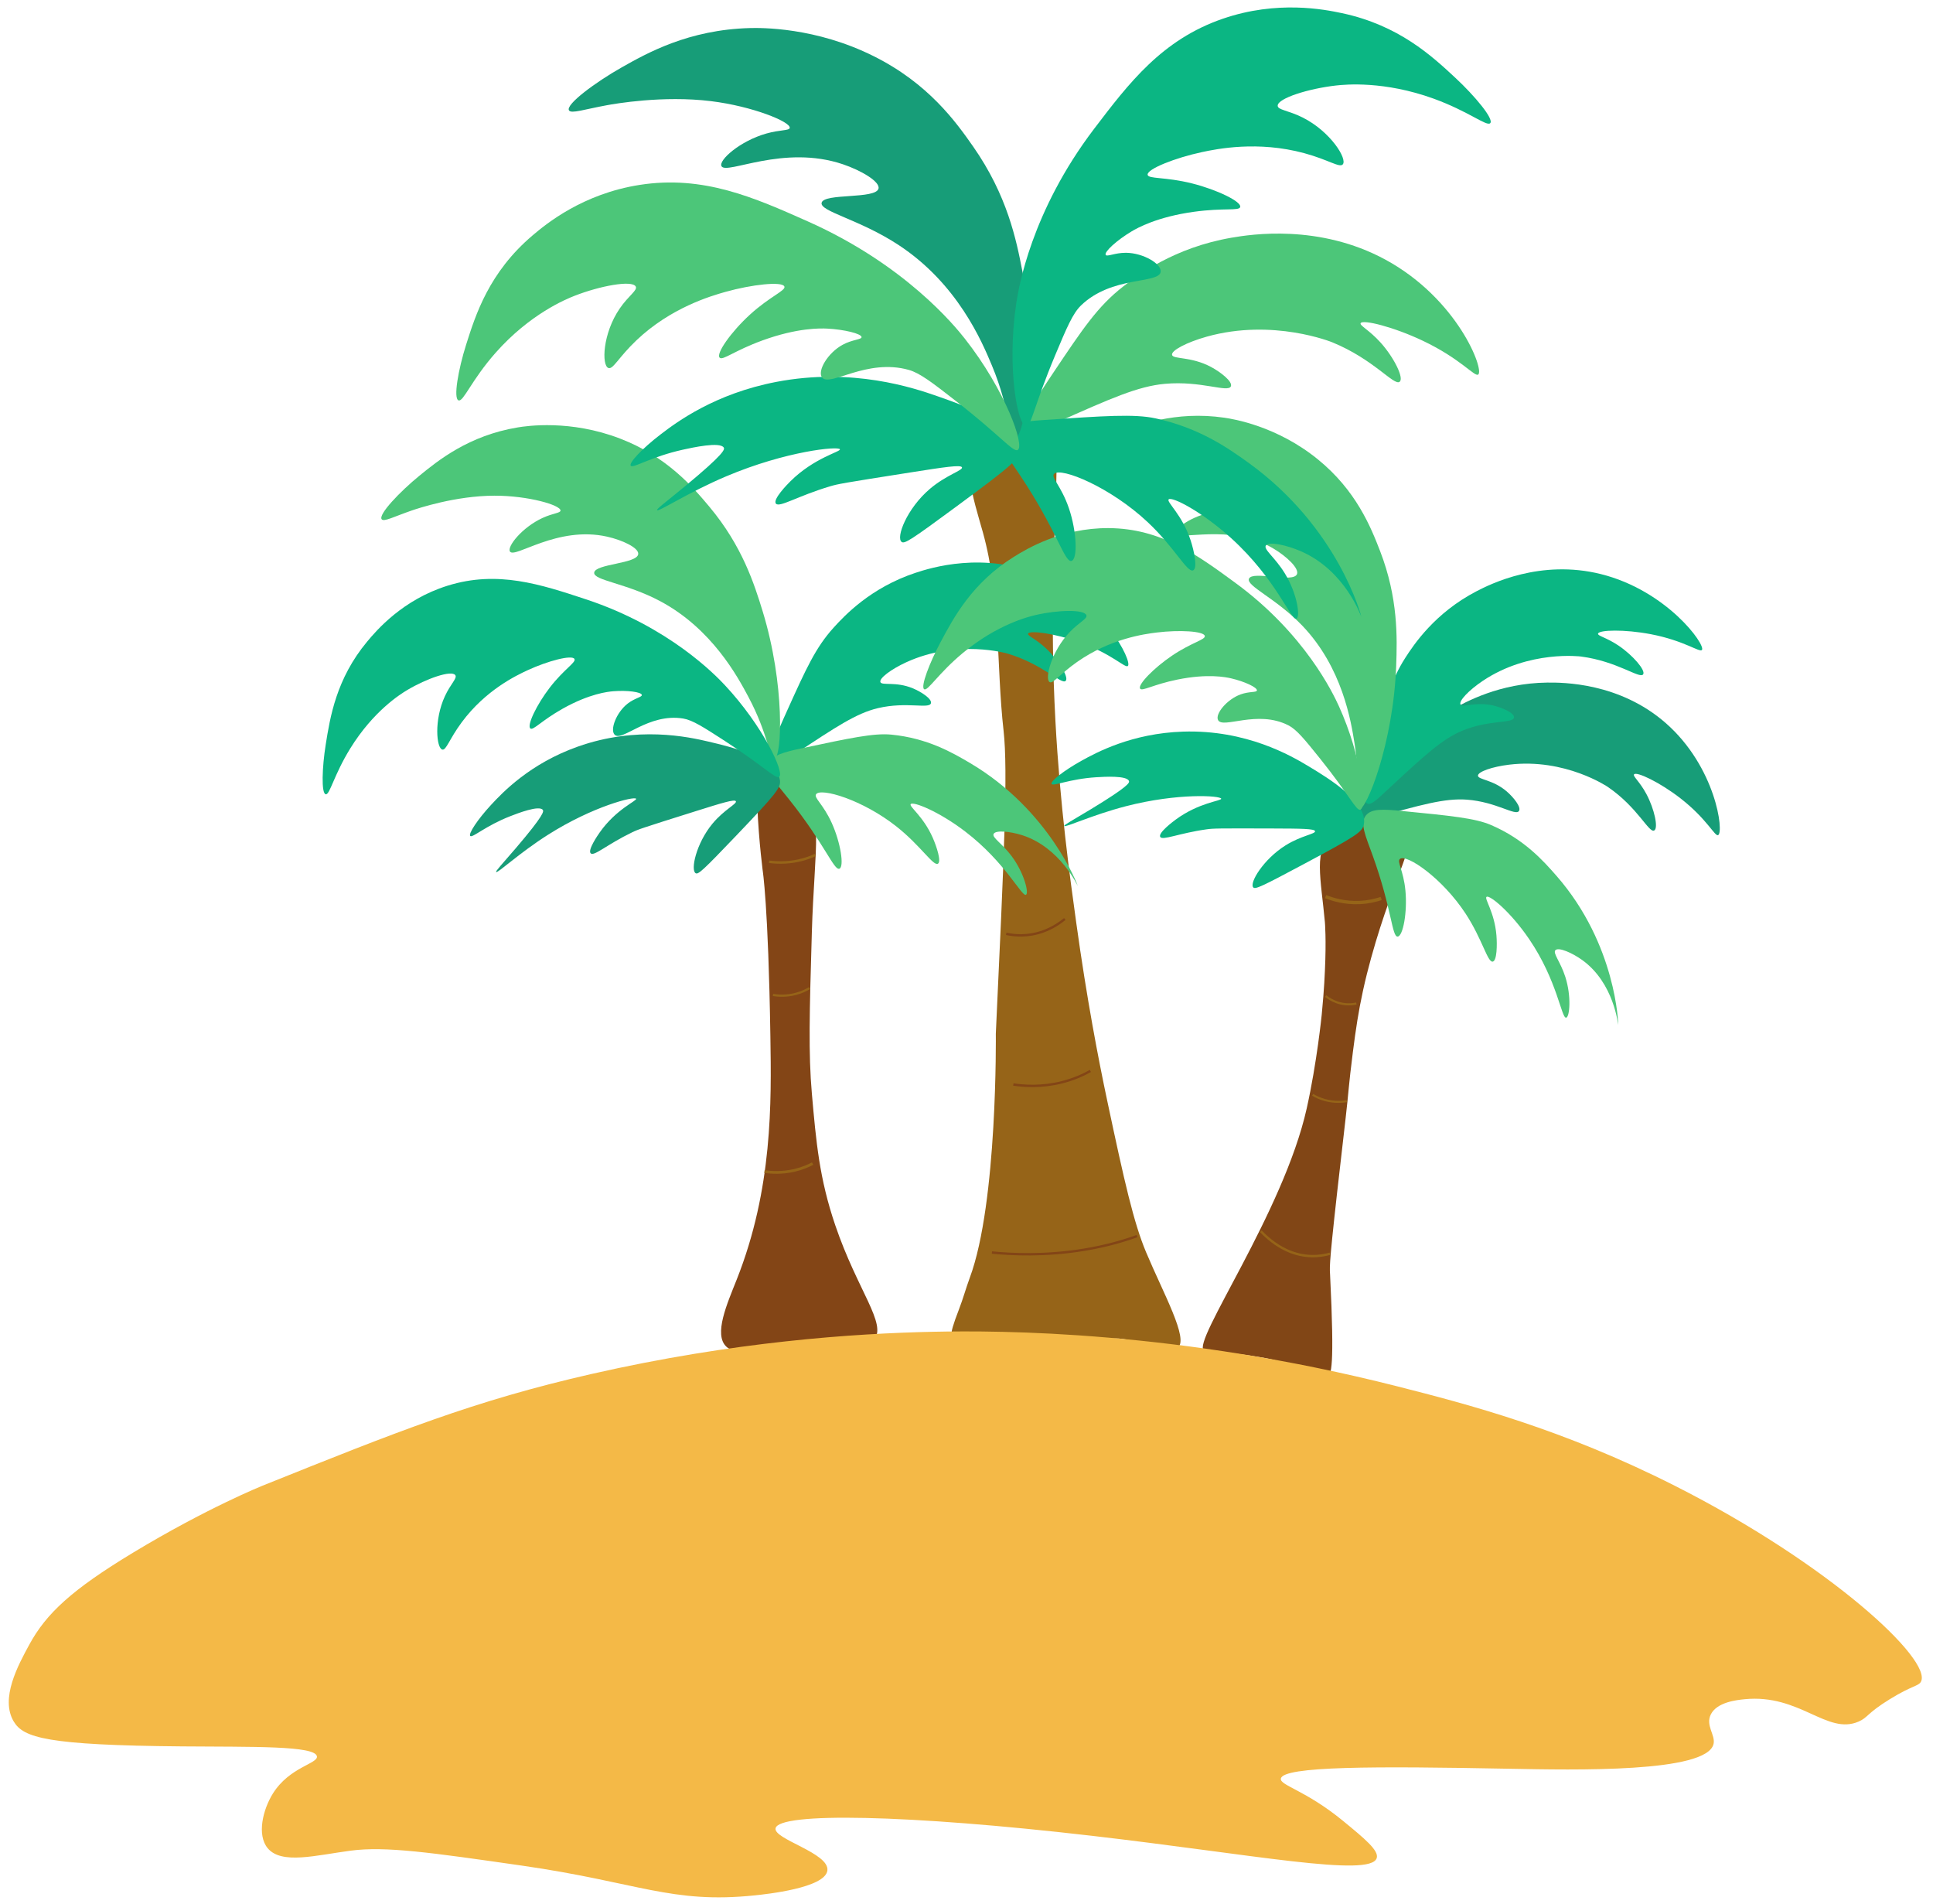 <?xml version="1.0" encoding="UTF-8"?><svg xmlns="http://www.w3.org/2000/svg" xmlns:xlink="http://www.w3.org/1999/xlink" height="3255.4" preserveAspectRatio="xMidYMid meet" version="1.0" viewBox="349.3 431.5 3305.5 3255.4" width="3305.5" zoomAndPan="magnify"><g><g id="change1_1"><path d="M2628.2,1850.9c-15.9,17.03-21.98,38.16-21.85,63.18c0.14,26.45,5.35,58.02,8.56,93.88 c0,0,2.6,29.06,0.02,83.39c0,0-1.04,30.43-5.44,75.02c0,0-8.22,82.14-25.6,159.96c-39.77,178.06-197.01,398.9-175.86,414.18 c0.99,0.72,1.08,0.05,18.34,1.5c12.65,1.06,21.7,2.72,33.18,3.62c3.93,0.31,19.54,1.99,50.84,7.29 c65.13,11.01,90.2,44.28,109.09,32.47c5.97-3.73,12.32-12.59,4.3-174.64c-0.31-6.28-0.3-5.19-0.35-6.93 c-0.36-14.72,2.14-46.96,26.93-260.5c5.27-45.39,4.85-53.79,12.39-113c5.07-39.79,9.65-69.84,17.24-104.72 c4.57-21.01,9.21-39.09,13.91-56.09c41.32-149.51,83.29-202.08,60.33-231.5C2732.13,1809.69,2660.6,1816.2,2628.2,1850.9z" fill="#814616"/></g><g id="change2_1"><path d="M2025.59,1158.98c-37.38,53.91-11.74,124.57,4.43,182.53c30.66,109.91,22.71,226.49,35.45,339.59 c7.68,68.21,0.69,218.1-13.29,517.88c0,0,3.29,288.39-44.43,416.81c-6.61,17.8-11.57,36.2-18.43,53.9 c-10.16,26.2-14.06,39.79-12.46,42.92c7,13.66,47.5,8.2,83.41,3.35c8.58-1.16,15.24-2.36,26.43-2.8 c11.55-0.46,19.36,0.23,45.54,2.99c37.48,3.96,38.23,4.36,48.45,4.95c16.15,0.93,28.61,1.11,38.94,0.96 c26.89-0.39,32.32-3.54,49.22-1.47c12.49,1.53,15.19,3.8,31.38,7.99c31.3,8.1,54.5,14.1,63.29,7.01 c18.75-15.11-24.67-92.43-54.34-163.07c-21.19-50.46-36.94-119.81-66.46-258.94c-15.21-71.68-34.85-173.52-53.17-305.64 c-10.7-77.12-27.65-199.4-35.45-343.84c-19.04-352.75,32.99-533.41-31.02-556.08C2091.55,1096.87,2046.29,1129.12,2025.59,1158.98z" fill="#966418"/></g><g id="change3_1"><path d="M1653.39,1770.25c-7.93,5.96-11.51,17.43-6.44,83.51c2.1,27.35,4.59,49.82,6.44,65.06 c0,0,9.76,58.9,13.29,284.41c1.77,112.96,4.08,260.57-57.6,416c-16.3,41.06-39.84,93.82-17.72,114.61 c17.73,16.66,47.56-3.47,124.07-8.49c84.7-5.56,113.02,15.53,128.52-3.07c22.66-27.19-28.19-83.79-66.48-196.44 c-27.01-79.44-32.59-141.93-39.88-224.98c-5.95-67.86-4.05-138.14,0-275.92c4.22-143.65,22.55-215.32-22.16-246.21 C1697.16,1766.12,1667.74,1759.46,1653.39,1770.25z" fill="#834516"/></g><g id="change4_1"><path d="M1668.73,1739.89c-11.75-7.78,9.31-55.12,26.59-93.39c32.55-72.09,48.82-108.14,79.76-142.2 c18.12-19.95,62.79-67.92,139.58-93.39c25.63-8.5,117.21-37.36,214.9,4.25c106.46,45.35,156.6,147.31,148.44,154.94 c-4.52,4.22-26.93-20.48-81.97-40.33c-42.64-15.37-86.27-21.13-88.62-14.86c-1.4,3.74,13.09,8.61,31.02,25.47 c21.37,20.1,39.04,49.18,33.23,55.18c-7.05,7.28-39.42-28.93-99.7-46.69c0,0-85.46-25.19-172.81,14.86 c-26.26,12.04-46.75,27.55-44.31,33.96c2.46,6.46,26.25-1.47,55.39,10.61c14.4,5.97,32.98,18.03,31.02,25.47 c-2.75,10.4-41.68-3.18-90.84,8.49c-36.55,8.68-71.63,31.96-141.79,78.53C1687.01,1735.13,1674.9,1743.98,1668.73,1739.89z" fill="#0bb683"/></g><g id="change5_1"><path d="M1665.13,1736.29c5.17-13.71,23.88-18.76,55.39-25.47c82.07-17.49,123.11-26.23,152.87-23.35 c61.71,5.97,104.84,30.88,135.14,48.82c136.15,80.59,184.16,209.95,183.89,210.12c-0.2,0.12-30.08-66.26-95.27-87.02 c-20.14-6.41-45.39-9.03-48.74-2.12c-3.06,6.31,14.43,15.87,31.02,38.2c21.32,28.7,29.65,62.99,24.37,65.8 c-7.29,3.88-34.86-55.36-104.13-108.25c-45.13-34.45-89.12-51.84-93.05-46.69c-3.15,4.13,21.36,20.39,37.66,57.31 c6.75,15.28,15.15,41.02,8.86,44.57c-7.84,4.43-29.41-30.87-70.9-63.67c-57.94-45.82-129.21-66.59-137.36-55.18 c-4.29,6,11.92,16.61,26.59,48.82c15.35,33.71,21.73,75.08,13.29,78.53c-9.22,3.77-25.1-42.22-86.4-118.86 C1675.64,1769.43,1659.08,1752.33,1665.13,1736.29z" fill="#4cc679"/></g><g id="change5_2"><path d="M1002.03,1319.32c-6.32-8.03,31.35-47.45,64.25-74.29c31.95-26.06,84.5-68.93,168.38-82.78 c15.37-2.54,89.77-13.67,175.02,19.1c79.84,30.69,124.39,82.66,152.87,116.73c55.98,66.97,76.56,131.73,90.84,178.29 c38.65,126.05,33.24,250.74,19.94,252.57c-7.87,1.08-10.08-41.98-44.31-106.12c-17.94-33.62-61.97-116.13-150.65-163.43 c-58.37-31.14-114.31-35.4-112.99-48.82c1.49-15.2,73.78-15.09,75.33-31.84c0.98-10.63-26.92-23.82-53.17-29.71 c-85.36-19.16-157.8,37.89-166.16,25.47c-5.53-8.21,20.68-41.27,55.39-57.31c18.35-8.48,30.79-8.37,31.02-12.73 c0.47-9.26-54.85-25.57-112.99-25.47c-66.86,0.12-131.54,21.94-141.79,25.47C1022.98,1314.8,1005.81,1324.11,1002.03,1319.32z" fill="#4cc679"/></g><g id="change6_1"><path d="M1682.97,1765.29c-5.49-38.36-83.96-56.86-121.85-65.8c-34.45-8.12-122.09-27.56-223.76,8.49 c-81.96,29.06-128.78,78.49-148.44,99.76c-22.93,24.8-39.23,49.53-35.45,53.06c3.86,3.61,26.04-17.4,68.68-33.96 c12.38-4.81,49.3-19.15,55.39-10.61c1.67,2.35,2.48,8.48-46.53,65.8c-23.44,27.41-34.64,38.89-33.23,40.33 c2.49,2.55,38.76-32.04,88.62-63.67c77.21-48.99,148.24-66.32,150.65-61.55c1.77,3.48-33.82,17.39-62.03,57.31 c-3.29,4.65-21.32,30.66-15.51,36.08c5.74,5.36,28.13-15.49,70.9-36.08c10.37-4.99,15.25-6.75,108.56-36.08 c44.38-13.95,66.61-20.85,68.68-16.98c2.33,4.37-20.02,14.29-39.88,38.2c-28.17,33.92-37.96,79.87-28.8,84.9 c4.41,2.42,12.61-4.96,68.68-63.67C1677.66,1787.48,1684.81,1778.12,1682.97,1765.29z" fill="#179d78"/></g><g id="change4_2"><path d="M1681.69,1759.76c-5.78,4.25-26.49-18.42-93.05-61.55c-36.55-23.68-55.14-35.58-70.9-38.2 c-59.87-9.99-104.78,40.56-117.42,27.59c-8.22-8.43,2.83-37.89,22.16-53.06c12.27-9.62,24.85-11.12,24.37-14.86 c-0.66-5.14-25.28-8.28-48.74-6.37c-9.32,0.76-40.84,4.14-86.4,29.71c-36.72,20.61-50.49,37.65-55.39,33.96 c-6.55-4.94,10.77-40.92,33.23-70.04c24.22-31.4,45.34-43.05,42.09-48.82c-4.24-7.51-45.25,3.19-79.76,19.1 c-19.65,9.06-72.09,33.97-112.99,89.14c-21.35,28.79-26.56,48.32-33.23,46.69c-10.02-2.43-14.47-50.43,4.43-91.27 c9.91-21.42,21.61-30.83,17.72-36.08c-6.56-8.86-48.93,5.81-81.97,25.47c-11.82,7.03-57.9,35.79-97.48,99.76 c-28.18,45.55-35.12,79.95-42.09,78.53c-7.83-1.59-6.13-46.45,0-84.9c7.44-46.67,17.94-112.59,70.9-176.16 c16.21-19.46,60.73-71.53,137.36-95.51c85.52-26.77,159.3-2.37,237.06,23.35c141.45,46.78,220.91,129.2,237.06,146.45 C1653.72,1672.23,1691.45,1752.58,1681.69,1759.76z" fill="#0bb683"/></g><g id="change6_2"><path d="M2653.27,1836.45c-8.59-10.93,26.97-49.5,55.96-80.6c54.61-58.59,81.92-87.89,122.48-110.87 c23.76-13.46,81.94-45.5,163.19-46.47c27.12-0.33,123.53-0.06,202.55,68.93c86.11,75.19,100.14,187.1,89.89,191.87 c-5.68,2.64-18.82-27.57-64.52-63.03c-35.4-27.46-74.92-46.1-79.21-40.86c-2.56,3.13,9.59,12.13,21.05,33.54 c13.67,25.53,20.87,58.46,13.38,62.41c-9.08,4.78-27.89-39.36-79.25-74.42c0,0-72.81-49.71-168.89-38.09 c-28.88,3.5-53.43,12.03-53.23,18.85c0.21,6.87,25.4,6.53,49.07,26.8c11.7,10.02,25.37,27.07,21.05,33.54 c-6.03,9.04-38.51-15.61-89-19.38c-37.54-2.8-78.5,8.7-160.4,31.71C2672.19,1837.44,2657.78,1842.18,2653.27,1836.45z" fill="#179d78"/></g><g id="change4_3"><path d="M2687.48,1805.37c-12.92-5.84-0.19-55.83,10.34-96.29c19.85-76.21,29.77-114.32,54.5-152.76 c14.48-22.51,50.4-76.82,121.82-113.93c23.84-12.39,109.29-55.16,212.75-29.36c112.75,28.12,179.57,120.89,172.81,129.69 c-3.74,4.87-30.05-16-87.74-26.99c-44.68-8.51-88.71-7.37-89.96-0.82c-0.75,3.91,14.39,6.45,34.94,20.29 c24.51,16.49,46.89,42.43,42.18,49.26c-5.71,8.29-43.82-22.39-106.31-30.5c0,0-88.6-11.51-167.97,41.64 c-23.86,15.98-41.44,34.48-37.94,40.42c3.52,5.99,25.65-5.55,56.45,1.82c15.22,3.64,35.61,12.64,34.94,20.29 c-0.94,10.69-41.67,3.37-88.18,22.56c-34.59,14.27-65.23,42.72-126.53,99.62C2704.71,1797.81,2694.26,1808.44,2687.48,1805.37z" fill="#0bb683"/></g><g id="change5_3"><path d="M2685.23,1825.42c9.42-11.45,28.83-10.59,60.95-7.44c83.64,8.19,125.46,12.29,152.76,24.01 c56.6,24.31,89.33,60.97,112.19,87.14c102.69,117.59,105.68,254.87,105.37,254.94c-0.23,0.06-6.75-71.96-61.77-111.36 c-17-12.17-40.1-22.28-45.56-16.73c-4.98,5.07,8.47,19.42,16.86,45.62c10.79,33.67,7.41,68.73,1.48,69.8 c-8.19,1.48-14.86-63.06-63.2-134.17c-31.49-46.32-67.52-76.11-72.94-72.41c-4.35,2.97,13.56,25.8,16.88,65.76 c1.38,16.54,0.88,43.51-6.26,44.98c-8.9,1.83-17.75-38.17-46.33-81.84c-39.91-60.98-100.7-102.22-112.2-93.85 c-6.04,4.4,5.85,19.36,9.17,54.36c3.48,36.63-4.08,77.81-13.23,78.54c-9.99,0.8-9.92-47.65-42.89-138.89 C2684.3,1860.04,2674.21,1838.81,2685.23,1825.42z" fill="#4cc679"/></g><g id="change5_4"><path d="M2170.35,1224.41c-3.36-9.53,45.36-35.56,85.42-51.09c38.9-15.08,102.88-39.89,187.03-27.7 c15.42,2.23,89.69,14.14,159.81,70.99c65.67,53.24,90.84,116.01,106.66,156.95c31.09,80.46,29.31,148.14,27.54,196.63 c-4.8,131.3-50.97,247.99-64.19,245.72c-7.82-1.35,4.25-42.89-7.13-114.09c-5.96-37.32-20.6-128.92-89.19-200.59 c-45.15-47.18-96.83-68.12-91.17-80.45c6.42-13.97,74.99,7.96,81.96-7.46c4.43-9.79-17.71-30.74-40.68-44.26 c-74.7-43.96-162.22-11.7-166.07-26.01c-2.55-9.46,33.21-32.92,71.42-37.66c20.21-2.51,31.98,1.35,33.63-2.72 c3.5-8.65-43.64-40.83-98.85-58.29c-63.49-20.08-132.05-18.91-142.94-18.65C2191.72,1226.45,2172.36,1230.1,2170.35,1224.41z" fill="#4cc679"/></g><g id="change4_4"><path d="M2681.47,1841.11c7.41-38.06-60.97-79.32-93.99-99.24c-30.02-18.11-106.79-63.03-215.15-59.52 c-87.34,2.83-148.04,35.59-173.7,49.84c-29.92,16.61-53.52,35.16-51.1,39.65c2.48,4.59,30.44-8.65,76.35-11.49 c13.33-0.82,53.08-3.28,56.06,6.66c0.82,2.73-0.43,8.8-65.8,48.39c-31.27,18.94-45.67,26.44-44.81,28.23 c1.52,3.17,47.33-18.7,105.05-33.66c89.4-23.17,162.5-18.17,163.23-12.91c0.53,3.84-37.82,6.29-77.73,35.65 c-4.65,3.42-30.32,22.65-26.59,29.56c3.69,6.82,31.79-6.2,79.15-12.83c11.49-1.61,16.7-1.8,114.9-1.46 c46.71,0.16,70.08,0.33,70.76,4.63c0.78,4.85-23.7,7.51-50.42,24.21c-37.89,23.68-62.3,64.33-55.27,71.87 c3.38,3.63,13.6-0.9,86.13-39.69C2669.13,1860.57,2678.99,1853.84,2681.47,1841.11z" fill="#0bb683"/></g><g id="change5_5"><path d="M2675.42,1815.88c-6.88,2.29-19.08-25.48-68.05-86.51c-26.89-33.51-40.63-50.42-54.71-57.67 c-53.53-27.56-112.78,6.85-120.51-9.28c-5.03-10.48,15.15-35.11,38.49-43.66c14.81-5.43,27.24-3.05,28.02-6.74 c1.06-5.08-21.26-15.49-44.16-20.76c-9.09-2.09-40.12-8.41-91.78,2.11c-41.63,8.47-60.31,20.48-63.74,15.5 c-4.59-6.66,23.69-35.58,54.59-56.43c33.32-22.48,57.2-27.16,56.01-33.61c-1.55-8.41-43.99-10.63-81.98-5.96 c-21.63,2.66-79.59,10.47-136.56,50.47c-29.73,20.88-41.11,37.83-46.9,34.28c-8.71-5.34,2.87-52.23,34.24-85.27 c16.45-17.33,30.65-22.74,28.69-28.89c-3.31-10.39-48.35-9.26-86.17-0.59c-13.53,3.1-66.73,16.48-125.34,65.23 c-41.73,34.71-59.64,65.26-65.79,61.81c-6.91-3.87,9.47-45.93,27.94-80.57c22.42-42.05,54.08-101.43,125.25-145.77 c21.79-13.57,81.17-49.54,161.79-49.16c89.97,0.42,151.96,45.86,217.29,93.75c118.85,87.12,167.13,189.32,176.78,210.58 C2677.69,1724.36,2687.04,1812.01,2675.42,1815.88z" fill="#4cc679"/></g><g id="change5_6"><path d="M2103.61,1169.61c-13.23-10.53,19.8-60.44,46.81-100.76c50.89-75.95,76.34-113.93,119.47-147.44 c25.26-19.63,87.37-66.66,185.46-83.53c32.75-5.63,149.5-24.06,263.05,37.53c123.74,67.13,169.77,189.21,158.6,196.53 c-6.19,4.05-29.93-27.09-94.46-57.76c-49.98-23.75-102.65-36.86-106.48-30.19c-2.29,3.99,14.76,11.66,34.19,33.31 c23.17,25.82,40.43,61.15,32.39,67c-9.75,7.1-43.98-38.48-115.24-67.61c0,0-101.03-41.3-214.3-9.67 c-34.05,9.51-61.55,23.8-59.53,31.36c2.03,7.62,32.43,2.35,66.35,20.36c16.76,8.9,37.73,25.26,34.19,33.31 c-4.95,11.26-50.66-9.93-112.75-4.32c-46.17,4.17-92.75,24.95-185.92,66.52C2126.77,1167.05,2110.56,1175.13,2103.61,1169.61z" fill="#4cc679"/></g><g id="change4_5"><path d="M2062.14,1169.77c8.43-14.6,32.15-17.41,71.83-20.14c103.36-7.11,155.04-10.67,191.12-2.9 c74.81,16.11,123.95,50.64,158.41,75.4c154.81,111.2,194.07,263.72,193.71,263.87c-0.26,0.11-26.84-78.95-103.67-112.19 c-23.73-10.27-54.32-17.06-59.48-9.81c-4.71,6.62,15.29,20.01,32.25,47.61c21.79,35.46,26.8,75.21,19.9,77.56 c-9.53,3.24-34.36-67.44-111.32-137.37c-50.14-45.55-101.48-71.77-107.08-66.59c-4.5,4.16,23.11,26.15,37.5,70.06 c5.96,18.18,12.36,48.35,4.1,51.38c-10.3,3.77-31.4-39.13-77.32-82.27c-64.13-60.26-148.42-94.44-160.16-82.88 c-6.17,6.08,12.1,20.46,25.2,58.84c13.71,40.17,15.26,87.57,4.38,90.16c-11.89,2.83-24.38-51.22-87.96-146.57 C2069.99,1208.57,2052.28,1186.85,2062.14,1169.77z" fill="#0bb683"/></g><g id="change6_3"><path d="M1322.34,620.29c-6.54-9.98,45.68-48.47,90.12-73.58c43.16-24.38,114.16-64.48,219.18-67.23 c19.24-0.5,112.23-1.66,211.86,48.13c93.3,46.62,140.07,111.74,169.84,154.32c58.51,83.69,73.93,159.52,84.37,213.95 c28.27,147.37,2.68,286.49-13.91,286.51c-9.82,0.02-5.99-48.66-38.24-125.86c-16.91-40.47-58.4-139.79-160.02-206.39 c-66.89-43.85-134.88-57.16-131.22-72.02c4.14-16.83,92.83-5.68,97.27-24.25c2.82-11.78-29.41-30.84-60.73-41.46 c-101.83-34.52-199.38,18.46-207.76,3.25c-5.54-10.06,31.65-43.16,76.67-55.87c23.81-6.72,39.06-4.7,39.99-9.56 c1.99-10.32-63.41-37.07-134.77-45.81c-82.06-10.06-164.74,4.57-177.85,6.97C1348.73,618.42,1326.24,626.25,1322.34,620.29z" fill="#179d78"/></g><g id="change4_6"><path d="M2092.21,1201.43c-0.91-43.89-94.38-76.62-139.52-92.42c-41.03-14.37-145.62-49.55-275.86-24.59 c-104.99,20.12-169.94,68.46-197.3,89.33c-31.9,24.34-55.66,49.61-51.56,54.15c4.19,4.64,34.6-15.56,89.43-27.64 c15.92-3.51,63.4-13.97,69.58-3.47c1.7,2.89,1.76,9.9-67.09,66.75c-32.93,27.19-48.41,38.36-46.91,40.19 c2.66,3.24,52.43-30.05,118.41-57.95c102.19-43.21,191.97-51.83,194.21-46.11c1.64,4.18-44.14,14.36-84.83,54.86 c-4.75,4.72-30.82,31.15-24.51,38.13c6.23,6.89,36.87-13.09,92.48-29.69c13.49-4.02,19.74-5.25,138.69-23.94 c56.58-8.89,84.91-13.24,86.85-8.58c2.2,5.26-26.73,12.98-54.74,36.8c-39.72,33.77-58.71,83.85-48.24,90.89 c5.04,3.39,16.23-3.65,93.95-60.99C2082.32,1225.53,2092.51,1216.11,2092.21,1201.43z" fill="#0bb683"/></g><g id="change5_7"><path d="M2089.46,1200.91c-7.74,3.89-29.71-24.72-104.82-83.27c-41.25-32.15-62.26-48.34-81.19-53.69 c-71.94-20.34-134.73,29.55-148.27,13.06c-8.8-10.71,9.23-42.1,35.25-56.17c16.51-8.93,32.18-8.69,32.16-12.96 c-0.03-5.87-29.76-13.14-58.84-14.58c-11.55-0.57-50.74-1.58-110.54,20.18c-48.19,17.54-67.68,34.56-73.12,29.67 c-7.28-6.54,19.44-44.29,51.42-73.54c34.49-31.55,62.18-41.4,59.07-48.37c-4.06-9.08-56-3.32-100.77,9.28 c-25.49,7.17-93.62,27.14-152.19,82.82c-30.57,29.06-39.94,50.18-47.87,47.34c-11.92-4.26-10.09-58.81,19.31-101.76 c15.42-22.52,31.2-31.31,27.23-37.79c-6.7-10.95-60.92-0.94-104.45,16.09c-15.57,6.09-76.49,31.34-134.77,97.1 c-41.5,46.82-55.25,84.37-63.58,81.72c-9.37-2.98-0.46-53.07,12.9-95.28c16.22-51.25,39.13-123.63,113.76-186.91 c22.85-19.37,85.39-71.02,183.06-86.25c109.01-17,195.83,21.63,287.33,62.35c166.46,74.08,251.43,178.68,268.62,200.51 C2068.45,1098.41,2102.53,1194.35,2089.46,1200.91z" fill="#4cc679"/></g><g id="change4_7"><path d="M2104.24,1160c8.73-0.19,13.49-35.41,49.59-121.49c19.82-47.27,30.02-71.18,43.88-84.65 c52.65-51.18,132.8-36.68,136.32-57.39c2.29-13.46-29.36-32.55-59.24-32.78c-18.96-0.15-32.55,7.33-34.69,3.59 c-2.94-5.15,19.39-25.31,44.1-40.06c9.81-5.86,43.59-24.94,106.9-33.65c51.03-7.02,76.68-1.18,78.97-7.98 c3.07-9.1-39.4-29.72-82.17-40.47c-46.12-11.59-75.33-7.36-76.13-14.9c-1.04-9.83,47.32-28.89,92.85-38.65 c25.93-5.56,95.62-19.71,175.02,1.82c41.44,11.24,60.31,25.36,65.82,19.2c8.28-9.26-20.91-56.13-68.34-80.06 c-24.88-12.55-43.13-12.91-42.93-20.42c0.33-12.69,52.82-29.09,99.51-34.4c16.7-1.9,82.76-8.08,167,22.39 c59.98,21.7,91,48.17,96.95,41.98c6.69-6.95-26.43-46.64-59.47-77.37c-40.1-37.31-96.75-90-194.04-110.71 c-29.78-6.34-110.61-22.5-203.76,9.5c-103.96,35.72-160.38,109.81-219.83,187.89c-108.16,142.06-129.6,273.01-133.6,300.08 C2070.79,1060.57,2089.49,1160.31,2104.24,1160z" fill="#0bb683"/></g><g id="change7_1"><path d="M372.84,3374.83c-23.59-39.35,7.23-96.01,26.59-131.59c28.95-53.21,72.55-93.77,177.24-157.06 c126.37-76.4,221.55-114.61,221.55-114.61c231.43-92.91,361.6-145.17,562.73-191.02c242.92-55.38,448.5-69.31,584.89-72.16 c112.73-2.36,417.41-2.16,793.14,93.39c121.5,30.9,282.09,72.72,474.11,169.8c265.91,134.43,441.7,298.78,420.94,335.35 c-4.27,7.52-14.86,6.12-53.17,29.71c-39.23,24.17-37.21,31.24-53.17,38.2c-54.07,23.59-100.34-47.53-194.96-38.2 c-14.12,1.39-46.83,5.01-57.6,25.47c-10.03,19.03,7.87,35.63,4.43,50.94c-11.17,49.63-237.54,44.61-350.05,42.45 c-228.13-4.37-386.69-4.62-389.93,16.98c-1.73,11.54,42.33,19.63,106.34,72.16c36.55,30,61.82,50.74,57.6,63.67 c-10.9,33.42-211.67-6.28-487.41-38.2c-315.46-36.52-535.26-40.42-540.58-12.73c-3.6,18.71,92.58,42.24,88.62,72.16 c-3.96,29.94-104.79,40.44-124.07,42.45c-142.97,14.89-199.04-22.26-398.79-50.94c-154.95-22.25-232.43-33.38-292.44-25.47 c-58.99,7.77-118.25,24.15-141.79-4.24c-18.83-22.71-8.19-66.07,8.86-93.39c28.4-45.48,77.49-51.09,75.33-63.67 c-3.17-18.44-110.21-15.97-230.41-16.98C429.02,3415.32,389.39,3402.45,372.84,3374.83z" fill="#f4b947"/></g><path d="M1664.46,1904.87c10.53,1.34,28.84,2.57,50.04-1.94c12.3-2.62,22.01-6.41,28.97-9.71" fill="none" stroke="#966418" stroke-miterlimit="10" stroke-width="4.24"/><path d="M2616.12,1964.41c11.64,4.71,32.26,11.27,58.28,10.07c15.1-0.7,27.65-3.8,36.86-6.88" fill="none" stroke="#966418" stroke-miterlimit="10" stroke-width="5.684"/><path d="M1671.11,2132.57c8.32,1.35,22.79,2.58,39.54-1.95c9.72-2.63,17.39-6.44,22.89-9.75" fill="none" stroke="#966418" stroke-miterlimit="10" stroke-width="3.777"/><path d="M2668.71,2147.27c-7.01,1.47-19.2,2.82-33.31-2.13c-8.19-2.87-14.65-7.03-19.28-10.65" fill="none" stroke="#966418" stroke-miterlimit="10" stroke-width="3.622"/><path d="M2069.98,2028.05c13.36,2.92,36.58,5.6,63.46-4.22c15.6-5.7,27.91-13.96,36.74-21.12" fill="none" stroke="#834516" stroke-miterlimit="10" stroke-width="4.066"/><path d="M2082.15,2285.63c17.57,2.67,48.1,5.11,83.44-3.85c20.51-5.2,36.7-12.74,48.31-19.28" fill="none" stroke="#834516" stroke-miterlimit="10" stroke-width="4.066"/><path d="M2045.53,2572.95c33.08,3.24,90.59,6.22,157.15-4.69c38.63-6.33,69.12-15.49,90.98-23.45" fill="none" stroke="#834516" stroke-miterlimit="10" stroke-width="4.066"/><path d="M1656.49,2434.53c10.99,1.57,30.09,3.02,52.2-2.28c12.83-3.07,22.96-7.52,30.22-11.38" fill="none" stroke="#966418" stroke-miterlimit="10" stroke-width="4.689"/><path d="M2652.38,2314.15c-7.79,1.25-21.32,2.39-36.99-1.81c-9.09-2.44-16.27-5.97-21.41-9.03" fill="none" stroke="#966418" stroke-miterlimit="10" stroke-width="3.516"/><path d="M2623.63,2575.02c-15.77,4.43-43.19,8.5-74.92-6.41c-18.42-8.65-32.95-21.18-43.38-32.07" fill="none" stroke="#966418" stroke-miterlimit="10" stroke-width="4.066"/></g></svg>